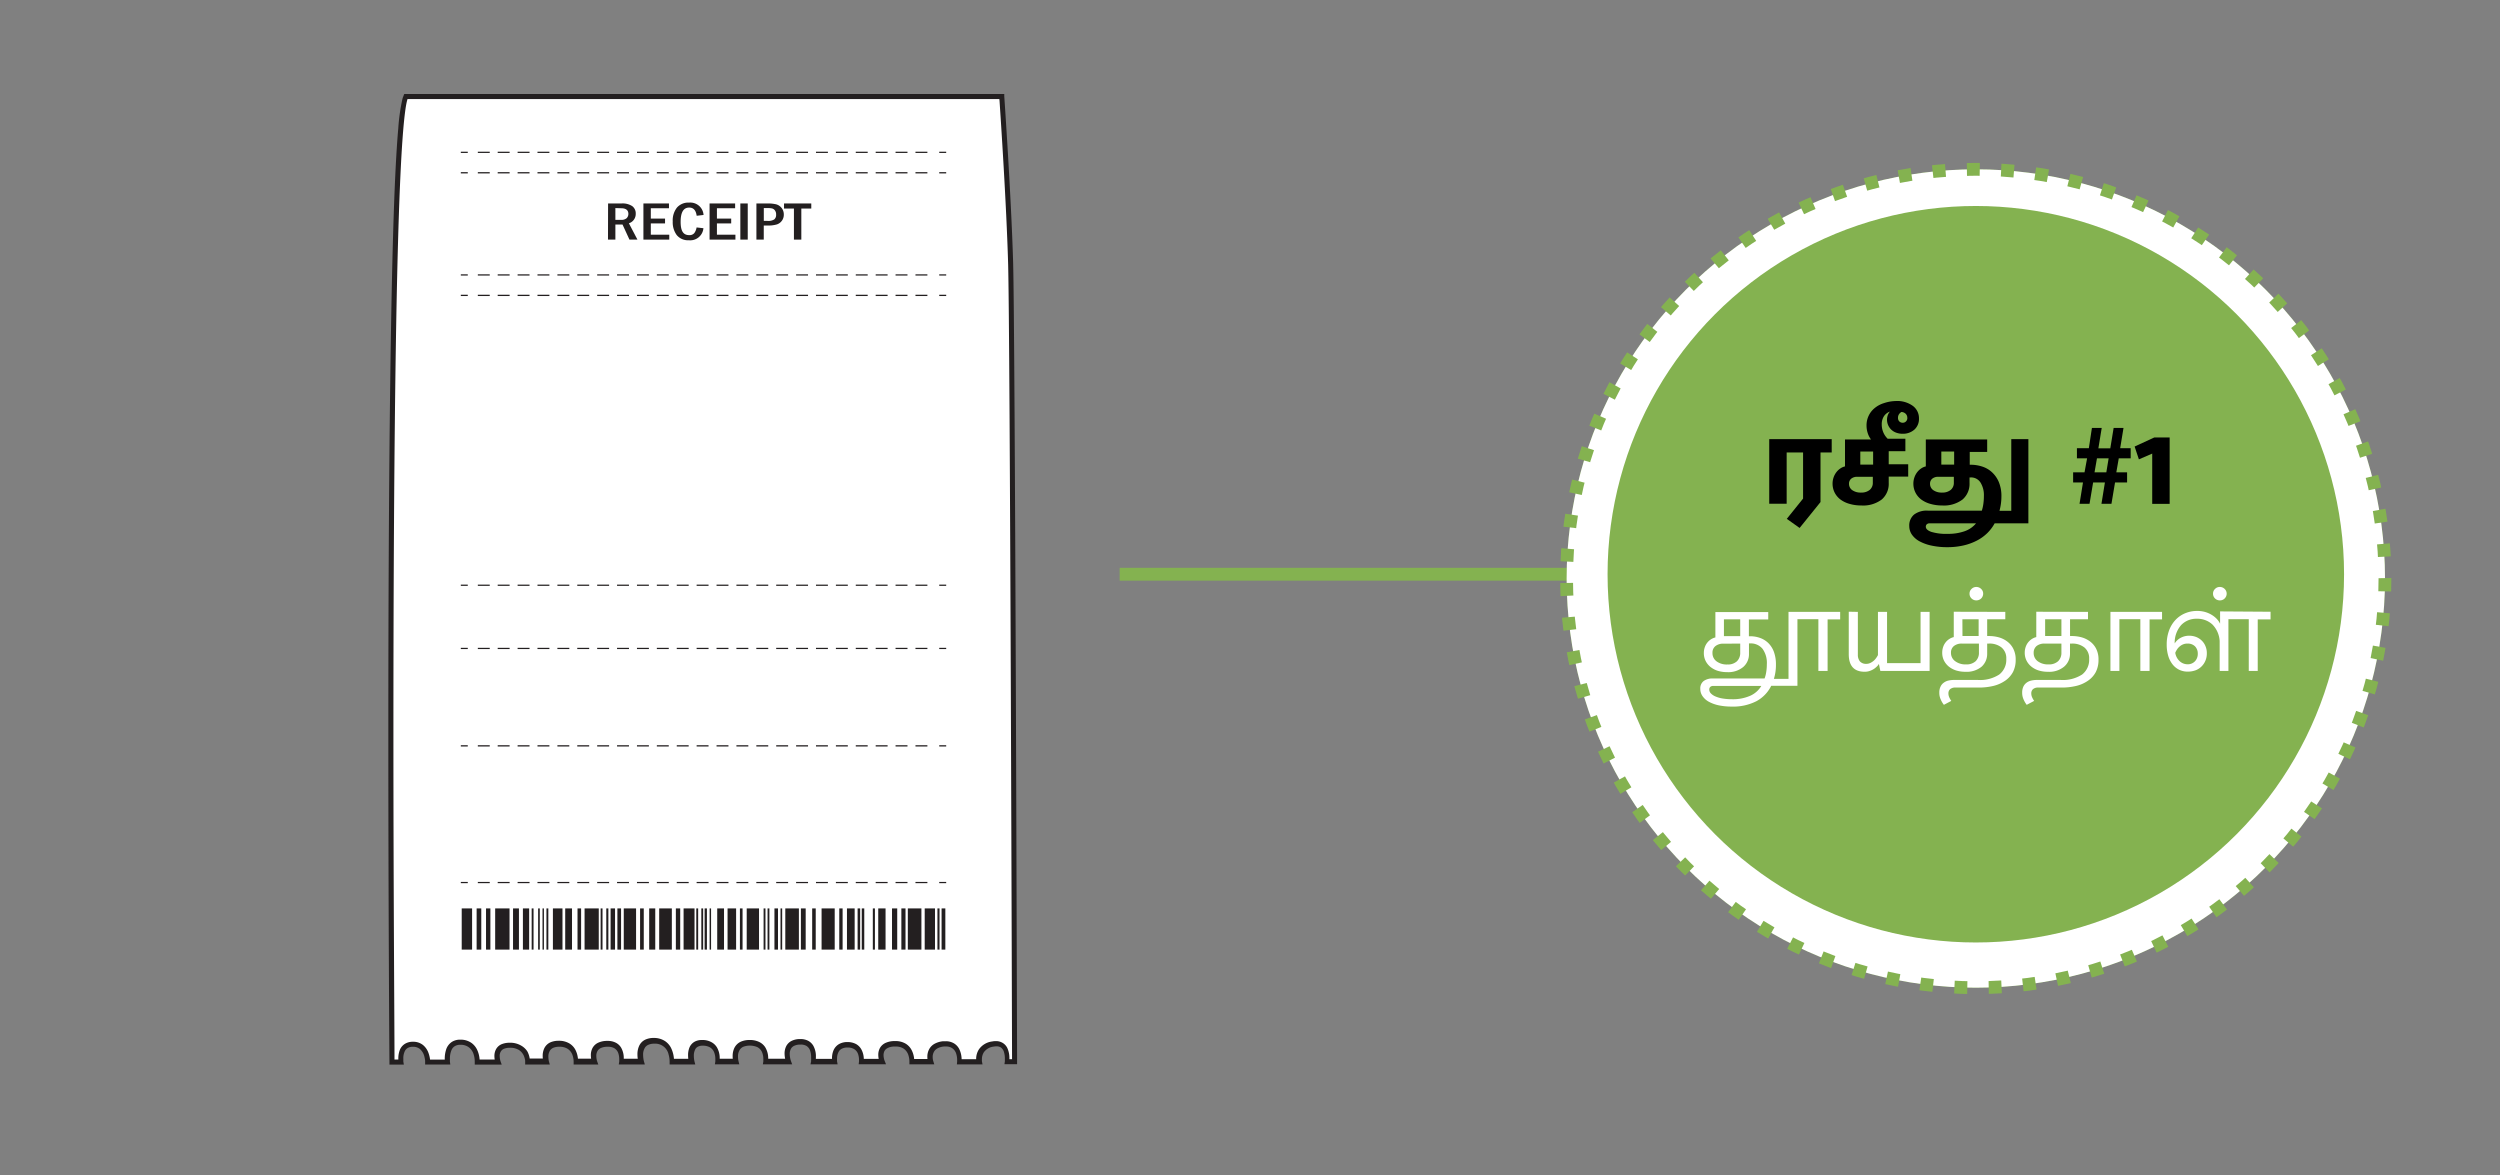 <svg xmlns="http://www.w3.org/2000/svg" viewBox="0 0 585 275"><rect x="0" y="0" width="585" height="275" fill="#808080" stroke="none"/><defs><style>.cls-1{fill:#fff;}.cls-2{fill:#231f20;}.cls-3,.cls-5{fill:none;stroke:#84b250;stroke-miterlimit:10;stroke-width:3px;}.cls-4{fill:#84b250;}.cls-5{stroke-dasharray:3.01 5.01;}</style></defs><title>2.component 585x275px-11-1</title><g id="Layer_61" data-name="Layer 61"><path class="cls-1" d="M95,22.59H234.4s1.62,23.12,2.08,38.85.93,187.08.93,187.08h-1.85s.69-4.86-3.24-4.16a3.53,3.53,0,0,0-3.24,4.16h-4.62s.46-4.62-3.7-4.16-3,4.16-3,4.16h-4.39s.23-4.39-4.16-4.16-2.78,4.16-2.78,4.16h-4.85s.46-3.93-3.24-3.93-3,3.93-3,3.93h-5.09s.93-4.86-3.23-4.62-2.55,4.62-2.55,4.62h-5.32s.7-4.39-3.7-4.39-3.23,4.39-3.23,4.39h-4.4s.7-4.16-3.23-4.39-2.78,4.39-2.78,4.39h-4.62s.23-4.86-4.17-4.86-3,4.86-3,4.86h-4.63s.7-4.39-3.47-4.16-2.77,4.16-2.77,4.16h-4.4s.24-4.16-3.93-4.16-3,4.16-3,4.16h-4.4a3.92,3.92,0,0,0-4.16-3.93c-4.16,0-2.77,3.93-2.77,3.93h-4.86s.23-4.39-3.7-4.62-3.24,4.62-3.24,4.62h-4.62s0-4.16-3.47-4.16-2.78,4.16-2.78,4.16H91.72S90.1,32.07,95,22.59Z"/><path class="cls-2" d="M95,22.59v.59H234.4v-.59l-.59,0s0,.36.08,1c.31,4.64,1.6,24.07,2,37.81.24,7.84.47,54.62.64,99.42.09,22.4.16,44.31.21,60.62s.08,27,.08,27h.59v-.59h-1.85v.59l.58.08a5,5,0,0,0,.06-.89,5.6,5.6,0,0,0-.51-2.44,2.85,2.85,0,0,0-1-1.11,3,3,0,0,0-1.67-.46,4.08,4.08,0,0,0-.83.08,4.43,4.43,0,0,0-3.12,1.85,4.13,4.13,0,0,0-.65,2.29,3.56,3.56,0,0,0,.06.72l.57-.12v-.59h-4.62v.59l.59.06s0-.19,0-.46a5.66,5.66,0,0,0-.56-2.57,3.34,3.34,0,0,0-1.16-1.28,3.7,3.7,0,0,0-2-.54c-.2,0-.41,0-.63,0h0a5.36,5.36,0,0,0-1.82.51,3.2,3.2,0,0,0-1.5,1.5,3.68,3.68,0,0,0-.35,1.64,4.76,4.76,0,0,0,.17,1.28l.56-.18v-.59h-4.39v.59l.59,0v-.14a5.54,5.54,0,0,0-.62-2.56,3.81,3.81,0,0,0-1.35-1.46,4.61,4.61,0,0,0-2.46-.63h-.35a5.06,5.06,0,0,0-1.74.35,2.91,2.91,0,0,0-1.51,1.28,3.27,3.27,0,0,0-.38,1.58,4.72,4.72,0,0,0,.34,1.76l.54-.22v-.59h-4.85v.59l.58.07s0-.2,0-.48a4.87,4.87,0,0,0-.6-2.44,3.23,3.23,0,0,0-1.19-1.19,4.23,4.23,0,0,0-2-.48,4,4,0,0,0-1.89.41,3.1,3.1,0,0,0-1.46,1.66,4.7,4.7,0,0,0-.3,1.73,5.72,5.72,0,0,0,.06.82l.58-.1v-.59h-5.09v.59l.58.11a6.23,6.23,0,0,0,.1-1.2,5,5,0,0,0-.62-2.59,3.12,3.12,0,0,0-1.14-1.11,3.83,3.83,0,0,0-1.87-.43H187a4.36,4.36,0,0,0-1.64.37,2.83,2.83,0,0,0-1.42,1.37,3.79,3.79,0,0,0-.35,1.66,6.55,6.55,0,0,0,.35,2l.55-.2v-.59h-5.32v.59l.59.09a6.55,6.55,0,0,0,0-.73,4.92,4.92,0,0,0-.71-2.66,3.42,3.42,0,0,0-1.36-1.2,4.88,4.88,0,0,0-2.26-.48,5,5,0,0,0-2,.36,3.13,3.13,0,0,0-1.63,1.59,4.33,4.33,0,0,0-.36,1.82,5.46,5.46,0,0,0,.16,1.36l.57-.15v-.59h-4.4v.59l.58.1a4.34,4.34,0,0,0,.06-.81,4.92,4.92,0,0,0-.64-2.53,3.31,3.31,0,0,0-1.2-1.18,4.25,4.25,0,0,0-2-.56h-.31a3.54,3.54,0,0,0-1.63.35,2.81,2.81,0,0,0-1.33,1.49,4.76,4.76,0,0,0-.29,1.73,6.64,6.64,0,0,0,.18,1.56l.57-.14v-.59h-4.62v.59l.58,0a.94.94,0,0,0,0-.14,7,7,0,0,0-.66-2.92,4.2,4.2,0,0,0-1.44-1.67,4.67,4.67,0,0,0-2.66-.74,4.6,4.6,0,0,0-1.88.36,3,3,0,0,0-1.56,1.59,4.64,4.64,0,0,0-.36,1.88,6.93,6.93,0,0,0,.23,1.78l.57-.16v-.59h-4.63v.59l.58.09a4.35,4.35,0,0,0,.05-.77,4.86,4.86,0,0,0-.62-2.5,3.09,3.09,0,0,0-1.19-1.13,4.08,4.08,0,0,0-2-.45h-.34a5,5,0,0,0-1.73.38,2.89,2.89,0,0,0-1.47,1.36,3.51,3.51,0,0,0-.35,1.61,5.38,5.38,0,0,0,.25,1.6l.56-.2v-.59h-4.4v.59l.59,0a1.19,1.19,0,0,0,0-.15,5.64,5.64,0,0,0-.64-2.56,3.83,3.83,0,0,0-1.39-1.45,4.74,4.74,0,0,0-2.5-.62,4.82,4.82,0,0,0-1.85.33,2.94,2.94,0,0,0-1.54,1.48,4.05,4.05,0,0,0-.35,1.73,5.41,5.41,0,0,0,.17,1.37l.57-.16v-.59h-4.4v.59H124a5.06,5.06,0,0,0-.59-2.24A4.1,4.1,0,0,0,122,244.7a5,5,0,0,0-2.72-.7,4.9,4.9,0,0,0-1.73.28,2.68,2.68,0,0,0-1.5,1.28,3.36,3.36,0,0,0-.36,1.58,5.53,5.53,0,0,0,.26,1.58l.56-.2v-.59h-4.86v.59l.59,0v-.17a6.39,6.39,0,0,0-.59-2.7,4.16,4.16,0,0,0-1.29-1.58,4.38,4.38,0,0,0-2.38-.79h-.3a3.51,3.51,0,0,0-1.9.5,3.37,3.37,0,0,0-1.42,1.93,7,7,0,0,0-.29,2,6.57,6.57,0,0,0,.06.9l.58-.08v-.59h-4.62v.59h.59a6.94,6.94,0,0,0-.48-2.31A4.2,4.2,0,0,0,99,244.55a3.61,3.61,0,0,0-2.37-.78,3.5,3.5,0,0,0-1.78.43,3,3,0,0,0-1.37,1.71,5.55,5.55,0,0,0-.27,1.78,7.35,7.35,0,0,0,.06.93l.58-.1v-.59H91.72v.59h.59s0-.55,0-1.57c0-7.21-.25-38.34-.25-75.23,0-31.62.15-67.48.66-96.14.25-14.33.6-26.86,1.06-36.15.23-4.65.5-8.49.79-11.33.15-1.42.3-2.6.46-3.49.08-.45.16-.82.24-1.12a3.53,3.53,0,0,1,.22-.63L95,22.59v0l-.52-.27a4.45,4.45,0,0,0-.32.86A46.08,46.08,0,0,0,93.2,30c-1,11.17-1.54,33.18-1.88,59.12s-.45,55.79-.45,82.6c0,42.17.26,76.8.26,76.8v.59H94.5l-.12-.69h0s0-.34,0-.73a3.71,3.71,0,0,1,.4-1.82,1.74,1.74,0,0,1,.64-.65,2.39,2.39,0,0,1,1.2-.27,2.49,2.49,0,0,1,1.64.52,3.41,3.41,0,0,1,1.07,1.88,6.32,6.32,0,0,1,.15.84c0,.11,0,.2,0,.25v.07h0v.59h5.89l-.09-.67h0c0-.05,0-.34,0-.73a4.91,4.91,0,0,1,.44-2.13,2,2,0,0,1,.71-.77,2.36,2.36,0,0,1,1.28-.32h.23a3.12,3.12,0,0,1,1.75.58,3.25,3.25,0,0,1,1.18,1.8,5.47,5.47,0,0,1,.22,1.52v.11h0l0,.62h6.31l-.28-.79h0a4.18,4.18,0,0,1-.19-1.18,1.91,1.91,0,0,1,.42-1.31,1.55,1.55,0,0,1,.68-.45,3.67,3.67,0,0,1,1.31-.2,3.83,3.83,0,0,1,2.09.52,3.09,3.09,0,0,1,1.29,1.75,3.84,3.84,0,0,1,.17.78c0,.1,0,.17,0,.22v.06h0v.59h5.76l-.21-.75a5.34,5.34,0,0,1-.12-1.05,2.57,2.57,0,0,1,.45-1.58,1.8,1.8,0,0,1,.72-.54,3.44,3.44,0,0,1,1.39-.24,3.53,3.53,0,0,1,1.89.45,2.85,2.85,0,0,1,1.23,1.61,4.73,4.73,0,0,1,.23,1.39v.09h0l0,.62H140l-.28-.79h0a4,4,0,0,1-.18-1.2,2.18,2.18,0,0,1,.42-1.39,2,2,0,0,1,.7-.51,3.8,3.8,0,0,1,1.32-.27h.27a3,3,0,0,1,1.42.3,2.16,2.16,0,0,1,1,1.18,4.2,4.2,0,0,1,.23,1.42c0,.18,0,.33,0,.44l0,.12v0h0l.12,0-.12,0h0l.12,0-.12,0-.11.68h6.1l-.22-.75h0a6.74,6.74,0,0,1-.18-1.46,3,3,0,0,1,.48-1.8,1.82,1.82,0,0,1,.75-.59,3.37,3.37,0,0,1,1.39-.26,3.2,3.2,0,0,1,3.33,2.49,6.08,6.08,0,0,1,.25,1.66v.1l0,.61h6l-.19-.73h0a6.1,6.1,0,0,1-.14-1.27,3.17,3.17,0,0,1,.39-1.65,1.5,1.5,0,0,1,.59-.52,2.34,2.34,0,0,1,1.09-.22h.24a3.4,3.4,0,0,1,1.48.4,2.37,2.37,0,0,1,1,1.26,4.17,4.17,0,0,1,.24,1.44c0,.19,0,.35,0,.46a.62.62,0,0,0,0,.12v0h0l.18,0-.18,0h0l.18,0-.18,0-.11.69H173l-.19-.74h0a4.62,4.62,0,0,1-.12-1.06,2.85,2.85,0,0,1,.49-1.72,1.94,1.94,0,0,1,.79-.61,4.45,4.45,0,0,1,3.23.09,2.39,2.39,0,0,1,1.16,1.3,4,4,0,0,1,.26,1.51c0,.17,0,.32,0,.41v.14h0l.18,0-.18,0h0l.18,0-.18,0-.11.68h6.86l-.29-.79-.11,0,.11,0h0l-.11,0,.11,0a5.31,5.31,0,0,1-.28-1.61,2.39,2.39,0,0,1,.42-1.46,1.85,1.85,0,0,1,.66-.5,3.29,3.29,0,0,1,1.22-.27h.25a2.64,2.64,0,0,1,1.3.28,2.06,2.06,0,0,1,.92,1.15,4.53,4.53,0,0,1,.23,1.52,6.57,6.57,0,0,1,0,.72,1.91,1.91,0,0,0,0,.2v.05h0l-.14.7H196l-.13-.69-.16,0,.16,0h0l-.16,0,.16,0a4.7,4.7,0,0,1,0-.62,3.3,3.3,0,0,1,.42-1.71,1.79,1.79,0,0,1,.7-.63,2.83,2.83,0,0,1,1.35-.28,2.91,2.91,0,0,1,1.46.33,2.19,2.19,0,0,1,1,1.24,4.14,4.14,0,0,1,.21,1.36v.33h0l-.08.66h6.4l-.33-.81h0a4,4,0,0,1-.25-1.31,2.26,2.26,0,0,1,.1-.69,1.56,1.56,0,0,1,.63-.86,3.37,3.37,0,0,1,1.78-.48h.29a3.36,3.36,0,0,1,1.84.45,2.9,2.9,0,0,1,1.19,1.62,4.72,4.72,0,0,1,.22,1.4v.07h0l0,.62h5.82l-.24-.77-.12,0,.12,0h0l-.12,0,.12,0a3.13,3.13,0,0,1-.13-.92,2.41,2.41,0,0,1,.45-1.48,2.17,2.17,0,0,1,.76-.61,4.11,4.11,0,0,1,1.42-.39h0l.49,0a2.48,2.48,0,0,1,1.39.36,2.39,2.39,0,0,1,1,1.36,4.65,4.65,0,0,1,.21,1.49v.33h0l-.06.65h6l-.14-.71a4.2,4.2,0,0,1,0-.48,3,3,0,0,1,.45-1.65,3.29,3.29,0,0,1,2.34-1.33,3.8,3.8,0,0,1,.63-.06,1.86,1.86,0,0,1,1,.26,2,2,0,0,1,.75,1.12,5.1,5.1,0,0,1,.2,1.45c0,.22,0,.41,0,.54a1.15,1.15,0,0,0,0,.14v0h0l-.1.67H238v-.59s-.12-42.84-.29-87.65-.41-91.56-.64-99.45C236.61,45.68,235,22.55,235,22.55l0-.55H94.6l-.16.32Z"/><path class="cls-2" d="M142.29,47.61h3.14a4.1,4.1,0,0,1,2.52.63,2.11,2.11,0,0,1,.81,1.79,2.27,2.27,0,0,1-1.6,2.22l2,3.82h-1.87l-1.62-3.53H144v3.53h-1.73ZM144,48.69v2.76h1.32a1.88,1.88,0,0,0,1.31-.39,1.4,1.4,0,0,0,.41-1c0-.88-.57-1.33-1.7-1.33Z"/><polygon class="cls-2" points="150.56 47.61 156.54 47.61 156.54 48.73 152.29 48.73 152.29 51.15 155.62 51.15 155.62 52.28 152.29 52.28 152.29 54.92 156.61 54.92 156.61 56.07 150.56 56.07 150.56 47.61"/><path class="cls-2" d="M163,53.22l1.6.18a3.1,3.1,0,0,1-3.42,2.82A3.4,3.4,0,0,1,158.35,55a5,5,0,0,1-.93-3.17,4.84,4.84,0,0,1,1-3.27,3.54,3.54,0,0,1,2.84-1.15,3.1,3.1,0,0,1,3.37,2.89l-1.61.19c-.17-1.28-.75-1.92-1.75-1.92-1.34,0-2,1.12-2,3.34s.66,3.11,2,3.11a1.44,1.44,0,0,0,1.19-.47A3,3,0,0,0,163,53.22Z"/><polygon class="cls-2" points="166.04 47.61 172.02 47.61 172.02 48.73 167.76 48.73 167.76 51.15 171.1 51.15 171.1 52.28 167.76 52.28 167.76 54.92 172.09 54.92 172.09 56.07 166.04 56.07 166.04 47.61"/><rect class="cls-2" x="173.24" y="47.61" width="1.73" height="8.46"/><path class="cls-2" d="M177,47.61h2.58a8.44,8.44,0,0,1,2,.19,2.43,2.43,0,0,1,1.83,2.39,2.37,2.37,0,0,1-1.58,2.31,6.76,6.76,0,0,1-2.22.27h-.89v3.3H177Zm1.73,1.08v3h.85a2.67,2.67,0,0,0,1.59-.34,1.36,1.36,0,0,0,.44-1.13,1.51,1.51,0,0,0-.29-1,1.18,1.18,0,0,0-.64-.44,4.82,4.82,0,0,0-1.1-.09Z"/><polygon class="cls-2" points="183.46 47.61 189.84 47.61 189.84 48.8 187.51 48.8 187.51 56.07 185.78 56.07 185.78 48.8 183.46 48.8 183.46 47.61"/><polyline class="cls-2" points="107.83 35.79 109.46 35.79 109.46 35.5 107.83 35.5"/><polyline class="cls-2" points="107.83 40.58 109.46 40.58 109.46 40.28 107.83 40.28"/><polyline class="cls-2" points="219.78 35.79 221.41 35.79 221.41 35.5 219.78 35.5"/><polyline class="cls-2" points="219.78 40.58 221.41 40.58 221.41 40.28 219.78 40.28"/><polyline class="cls-2" points="111.81 35.79 114.6 35.79 114.6 35.5 111.81 35.5"/><polyline class="cls-2" points="111.81 40.58 114.6 40.58 114.6 40.28 111.81 40.28"/><polyline class="cls-2" points="116.46 35.79 119.25 35.79 119.25 35.5 116.46 35.5"/><polyline class="cls-2" points="116.46 40.58 119.25 40.58 119.25 40.28 116.46 40.28"/><polyline class="cls-2" points="121.12 35.79 123.91 35.79 123.91 35.5 121.12 35.5"/><polyline class="cls-2" points="121.12 40.58 123.91 40.58 123.91 40.28 121.12 40.28"/><polyline class="cls-2" points="125.77 35.79 128.56 35.79 128.56 35.5 125.77 35.5"/><polyline class="cls-2" points="125.77 40.58 128.56 40.58 128.56 40.28 125.77 40.28"/><polyline class="cls-2" points="130.43 35.79 133.22 35.79 133.22 35.5 130.43 35.5"/><polyline class="cls-2" points="130.43 40.58 133.22 40.58 133.22 40.28 130.43 40.28"/><polyline class="cls-2" points="135.08 35.79 137.87 35.79 137.87 35.5 135.08 35.5"/><polyline class="cls-2" points="135.08 40.58 137.87 40.58 137.87 40.28 135.08 40.28"/><polyline class="cls-2" points="139.74 35.79 142.53 35.79 142.53 35.5 139.74 35.5"/><polyline class="cls-2" points="139.74 40.58 142.53 40.58 142.53 40.28 139.74 40.28"/><polyline class="cls-2" points="144.39 35.79 147.18 35.79 147.18 35.5 144.39 35.5"/><polyline class="cls-2" points="144.39 40.58 147.18 40.58 147.18 40.28 144.39 40.28"/><polyline class="cls-2" points="149.05 35.79 151.84 35.79 151.84 35.5 149.05 35.5"/><polyline class="cls-2" points="149.05 40.58 151.84 40.58 151.84 40.28 149.05 40.28"/><polyline class="cls-2" points="153.7 35.79 156.49 35.79 156.49 35.5 153.7 35.5"/><polyline class="cls-2" points="153.7 40.58 156.49 40.58 156.49 40.28 153.7 40.28"/><polyline class="cls-2" points="158.36 35.79 161.15 35.79 161.15 35.5 158.36 35.5"/><polyline class="cls-2" points="158.36 40.58 161.15 40.58 161.15 40.28 158.36 40.28"/><polyline class="cls-2" points="163.01 35.79 165.8 35.79 165.8 35.5 163.01 35.5"/><polyline class="cls-2" points="163.01 40.58 165.8 40.58 165.8 40.28 163.01 40.28"/><polyline class="cls-2" points="167.67 35.79 170.46 35.79 170.46 35.5 167.67 35.5"/><polyline class="cls-2" points="167.67 40.58 170.46 40.58 170.46 40.28 167.67 40.28"/><polyline class="cls-2" points="172.32 35.79 175.11 35.79 175.11 35.5 172.32 35.5"/><polyline class="cls-2" points="172.32 40.58 175.11 40.58 175.11 40.28 172.32 40.28"/><polyline class="cls-2" points="176.98 35.79 179.77 35.79 179.77 35.5 176.98 35.5"/><polyline class="cls-2" points="176.98 40.58 179.77 40.58 179.77 40.28 176.98 40.28"/><polyline class="cls-2" points="181.63 35.79 184.42 35.79 184.42 35.5 181.63 35.5"/><polyline class="cls-2" points="181.63 40.58 184.42 40.58 184.42 40.28 181.63 40.28"/><polyline class="cls-2" points="186.29 35.79 189.08 35.79 189.08 35.5 186.29 35.5"/><polyline class="cls-2" points="186.29 40.58 189.08 40.58 189.08 40.28 186.29 40.28"/><polyline class="cls-2" points="190.94 35.79 193.73 35.79 193.73 35.5 190.94 35.5"/><polyline class="cls-2" points="190.94 40.58 193.73 40.58 193.73 40.28 190.94 40.28"/><polyline class="cls-2" points="195.6 35.79 198.39 35.79 198.39 35.5 195.6 35.5"/><polyline class="cls-2" points="195.6 40.58 198.39 40.58 198.39 40.28 195.6 40.28"/><polyline class="cls-2" points="200.25 35.79 203.04 35.79 203.04 35.5 200.25 35.5"/><polyline class="cls-2" points="200.25 40.58 203.04 40.58 203.04 40.28 200.25 40.28"/><polyline class="cls-2" points="204.91 35.79 207.7 35.79 207.7 35.5 204.91 35.5"/><polyline class="cls-2" points="204.91 40.58 207.7 40.58 207.7 40.28 204.91 40.28"/><polyline class="cls-2" points="209.56 35.79 212.35 35.79 212.35 35.5 209.56 35.5"/><polyline class="cls-2" points="209.56 40.58 212.35 40.58 212.35 40.28 209.56 40.28"/><polyline class="cls-2" points="214.22 35.79 217.01 35.79 217.01 35.5 214.22 35.5"/><polyline class="cls-2" points="214.22 40.58 217.01 40.58 217.01 40.28 214.22 40.28"/><polyline class="cls-2" points="107.83 64.48 109.46 64.48 109.46 64.19 107.83 64.19"/><polyline class="cls-2" points="219.78 64.48 221.41 64.48 221.41 64.19 219.78 64.19"/><polyline class="cls-2" points="111.81 64.48 114.6 64.48 114.6 64.19 111.81 64.19"/><polyline class="cls-2" points="116.46 64.48 119.25 64.48 119.25 64.19 116.46 64.19"/><polyline class="cls-2" points="121.12 64.48 123.91 64.48 123.91 64.19 121.12 64.19"/><polyline class="cls-2" points="125.77 64.48 128.56 64.48 128.56 64.19 125.77 64.19"/><polyline class="cls-2" points="130.43 64.48 133.22 64.48 133.22 64.19 130.43 64.19"/><polyline class="cls-2" points="135.08 64.48 137.87 64.48 137.87 64.19 135.08 64.19"/><polyline class="cls-2" points="139.74 64.48 142.53 64.48 142.53 64.19 139.74 64.19"/><polyline class="cls-2" points="144.39 64.48 147.18 64.48 147.18 64.19 144.39 64.19"/><polyline class="cls-2" points="149.05 64.48 151.84 64.48 151.84 64.19 149.05 64.19"/><polyline class="cls-2" points="153.7 64.48 156.49 64.48 156.49 64.19 153.7 64.19"/><polyline class="cls-2" points="158.36 64.48 161.15 64.48 161.15 64.19 158.36 64.19"/><polyline class="cls-2" points="163.01 64.48 165.8 64.48 165.8 64.19 163.01 64.19"/><polyline class="cls-2" points="167.67 64.48 170.46 64.48 170.46 64.19 167.67 64.19"/><polyline class="cls-2" points="172.32 64.48 175.11 64.48 175.11 64.19 172.32 64.19"/><polyline class="cls-2" points="176.98 64.48 179.77 64.48 179.77 64.19 176.98 64.19"/><polyline class="cls-2" points="181.63 64.48 184.42 64.48 184.42 64.19 181.63 64.19"/><polyline class="cls-2" points="186.29 64.48 189.08 64.48 189.08 64.19 186.29 64.19"/><polyline class="cls-2" points="190.94 64.48 193.73 64.48 193.73 64.19 190.94 64.19"/><polyline class="cls-2" points="195.6 64.48 198.39 64.48 198.39 64.19 195.6 64.19"/><polyline class="cls-2" points="200.25 64.48 203.04 64.48 203.04 64.19 200.25 64.19"/><polyline class="cls-2" points="204.91 64.48 207.7 64.48 207.7 64.19 204.91 64.19"/><polyline class="cls-2" points="209.56 64.48 212.35 64.48 212.35 64.19 209.56 64.19"/><polyline class="cls-2" points="214.22 64.48 217.01 64.48 217.01 64.19 214.22 64.19"/><polyline class="cls-2" points="107.83 69.27 109.46 69.27 109.46 68.97 107.83 68.97"/><polyline class="cls-2" points="219.78 69.27 221.41 69.27 221.41 68.97 219.78 68.97"/><polyline class="cls-2" points="111.81 69.27 114.6 69.27 114.6 68.97 111.81 68.97"/><polyline class="cls-2" points="116.46 69.27 119.25 69.27 119.25 68.97 116.46 68.97"/><polyline class="cls-2" points="121.12 69.27 123.91 69.27 123.91 68.97 121.12 68.97"/><polyline class="cls-2" points="125.77 69.27 128.56 69.27 128.56 68.97 125.77 68.97"/><polyline class="cls-2" points="130.43 69.27 133.22 69.27 133.22 68.97 130.43 68.97"/><polyline class="cls-2" points="135.08 69.27 137.87 69.27 137.87 68.97 135.08 68.97"/><polyline class="cls-2" points="139.74 69.27 142.53 69.27 142.53 68.97 139.74 68.97"/><polyline class="cls-2" points="144.39 69.27 147.18 69.27 147.18 68.97 144.39 68.97"/><polyline class="cls-2" points="149.05 69.27 151.84 69.27 151.84 68.97 149.05 68.97"/><polyline class="cls-2" points="153.7 69.27 156.49 69.27 156.49 68.97 153.7 68.97"/><polyline class="cls-2" points="158.36 69.27 161.15 69.27 161.15 68.97 158.36 68.97"/><polyline class="cls-2" points="163.01 69.27 165.8 69.27 165.8 68.97 163.01 68.97"/><polyline class="cls-2" points="167.67 69.27 170.46 69.27 170.46 68.97 167.67 68.97"/><polyline class="cls-2" points="172.32 69.27 175.11 69.27 175.11 68.97 172.32 68.97"/><polyline class="cls-2" points="176.98 69.27 179.77 69.27 179.77 68.97 176.98 68.97"/><polyline class="cls-2" points="181.63 69.27 184.42 69.27 184.42 68.97 181.63 68.97"/><polyline class="cls-2" points="186.29 69.27 189.08 69.27 189.08 68.97 186.29 68.97"/><polyline class="cls-2" points="190.94 69.27 193.73 69.27 193.73 68.97 190.94 68.97"/><polyline class="cls-2" points="195.6 69.27 198.39 69.27 198.39 68.97 195.6 68.97"/><polyline class="cls-2" points="200.25 69.27 203.04 69.27 203.04 68.97 200.25 68.97"/><polyline class="cls-2" points="204.91 69.27 207.7 69.27 207.7 68.97 204.91 68.97"/><polyline class="cls-2" points="209.56 69.27 212.35 69.27 212.35 68.97 209.56 68.97"/><polyline class="cls-2" points="214.22 69.27 217.01 69.27 217.01 68.97 214.22 68.97"/><polyline class="cls-2" points="107.83 137.09 109.46 137.09 109.46 136.8 107.83 136.8"/><polyline class="cls-2" points="219.78 137.09 221.41 137.09 221.41 136.8 219.78 136.8"/><polyline class="cls-2" points="111.81 137.09 114.6 137.09 114.6 136.8 111.81 136.8"/><polyline class="cls-2" points="116.46 137.09 119.25 137.09 119.25 136.8 116.46 136.8"/><polyline class="cls-2" points="121.12 137.09 123.91 137.09 123.91 136.8 121.12 136.8"/><polyline class="cls-2" points="125.77 137.09 128.56 137.09 128.56 136.8 125.77 136.8"/><polyline class="cls-2" points="130.43 137.09 133.22 137.09 133.22 136.8 130.43 136.8"/><polyline class="cls-2" points="135.08 137.09 137.87 137.09 137.87 136.8 135.08 136.8"/><polyline class="cls-2" points="139.74 137.09 142.53 137.09 142.53 136.8 139.74 136.8"/><polyline class="cls-2" points="144.39 137.09 147.18 137.09 147.18 136.8 144.39 136.8"/><polyline class="cls-2" points="149.05 137.09 151.84 137.09 151.84 136.8 149.05 136.8"/><polyline class="cls-2" points="153.7 137.09 156.49 137.09 156.49 136.8 153.7 136.8"/><polyline class="cls-2" points="158.36 137.09 161.15 137.09 161.15 136.8 158.36 136.8"/><polyline class="cls-2" points="163.01 137.09 165.8 137.09 165.8 136.8 163.01 136.8"/><polyline class="cls-2" points="167.67 137.09 170.46 137.09 170.46 136.8 167.67 136.8"/><polyline class="cls-2" points="172.32 137.09 175.11 137.09 175.11 136.8 172.32 136.8"/><polyline class="cls-2" points="176.98 137.09 179.77 137.09 179.77 136.8 176.98 136.8"/><polyline class="cls-2" points="181.63 137.09 184.42 137.09 184.42 136.8 181.63 136.8"/><polyline class="cls-2" points="186.29 137.09 189.08 137.09 189.08 136.8 186.29 136.8"/><polyline class="cls-2" points="190.94 137.09 193.73 137.09 193.73 136.8 190.94 136.8"/><polyline class="cls-2" points="195.6 137.09 198.39 137.09 198.39 136.8 195.6 136.8"/><polyline class="cls-2" points="200.25 137.09 203.04 137.09 203.04 136.8 200.25 136.8"/><polyline class="cls-2" points="204.91 137.09 207.7 137.09 207.7 136.8 204.91 136.8"/><polyline class="cls-2" points="209.56 137.09 212.35 137.09 212.35 136.8 209.56 136.8"/><polyline class="cls-2" points="214.22 137.09 217.01 137.09 217.01 136.8 214.22 136.8"/><polyline class="cls-2" points="107.83 151.88 109.46 151.88 109.46 151.59 107.83 151.59"/><polyline class="cls-2" points="219.78 151.88 221.41 151.88 221.41 151.59 219.78 151.59"/><polyline class="cls-2" points="111.81 151.88 114.6 151.88 114.6 151.59 111.81 151.59"/><polyline class="cls-2" points="116.46 151.88 119.25 151.88 119.25 151.59 116.46 151.59"/><polyline class="cls-2" points="121.12 151.88 123.91 151.88 123.91 151.59 121.12 151.59"/><polyline class="cls-2" points="125.77 151.88 128.56 151.88 128.56 151.59 125.77 151.59"/><polyline class="cls-2" points="130.43 151.88 133.22 151.88 133.22 151.59 130.43 151.59"/><polyline class="cls-2" points="135.08 151.88 137.87 151.88 137.87 151.59 135.08 151.59"/><polyline class="cls-2" points="139.74 151.88 142.53 151.88 142.53 151.59 139.74 151.59"/><polyline class="cls-2" points="144.39 151.88 147.18 151.88 147.18 151.59 144.39 151.59"/><polyline class="cls-2" points="149.05 151.88 151.84 151.88 151.84 151.59 149.05 151.59"/><polyline class="cls-2" points="153.7 151.88 156.49 151.88 156.49 151.59 153.7 151.59"/><polyline class="cls-2" points="158.36 151.88 161.15 151.88 161.15 151.59 158.36 151.59"/><polyline class="cls-2" points="163.01 151.88 165.8 151.88 165.8 151.59 163.01 151.59"/><polyline class="cls-2" points="167.67 151.88 170.46 151.88 170.46 151.59 167.67 151.59"/><polyline class="cls-2" points="172.32 151.88 175.11 151.88 175.11 151.59 172.32 151.59"/><polyline class="cls-2" points="176.98 151.88 179.77 151.88 179.77 151.59 176.98 151.59"/><polyline class="cls-2" points="181.63 151.88 184.42 151.88 184.42 151.59 181.63 151.59"/><polyline class="cls-2" points="186.29 151.88 189.08 151.88 189.08 151.59 186.29 151.59"/><polyline class="cls-2" points="190.94 151.88 193.73 151.88 193.73 151.59 190.94 151.59"/><polyline class="cls-2" points="195.6 151.88 198.39 151.88 198.39 151.59 195.6 151.59"/><polyline class="cls-2" points="200.25 151.88 203.04 151.88 203.04 151.59 200.25 151.59"/><polyline class="cls-2" points="204.91 151.88 207.7 151.88 207.7 151.59 204.91 151.59"/><polyline class="cls-2" points="209.56 151.88 212.35 151.88 212.35 151.59 209.56 151.59"/><polyline class="cls-2" points="214.22 151.88 217.01 151.88 217.01 151.59 214.22 151.59"/><polyline class="cls-2" points="107.83 174.68 109.46 174.68 109.46 174.38 107.83 174.38"/><polyline class="cls-2" points="219.78 174.68 221.41 174.68 221.41 174.38 219.78 174.38"/><polyline class="cls-2" points="111.81 174.68 114.6 174.68 114.6 174.38 111.81 174.38"/><polyline class="cls-2" points="116.46 174.68 119.25 174.68 119.25 174.38 116.46 174.38"/><polyline class="cls-2" points="121.12 174.68 123.91 174.68 123.91 174.38 121.12 174.38"/><polyline class="cls-2" points="125.77 174.68 128.56 174.68 128.56 174.38 125.77 174.38"/><polyline class="cls-2" points="130.43 174.68 133.22 174.68 133.22 174.38 130.43 174.38"/><polyline class="cls-2" points="135.08 174.68 137.87 174.68 137.87 174.38 135.08 174.38"/><polyline class="cls-2" points="139.74 174.68 142.53 174.68 142.53 174.38 139.74 174.38"/><polyline class="cls-2" points="144.39 174.68 147.18 174.68 147.18 174.38 144.39 174.38"/><polyline class="cls-2" points="149.05 174.68 151.84 174.68 151.84 174.38 149.05 174.38"/><polyline class="cls-2" points="153.7 174.68 156.49 174.68 156.49 174.38 153.7 174.38"/><polyline class="cls-2" points="158.36 174.68 161.15 174.68 161.15 174.38 158.36 174.38"/><polyline class="cls-2" points="163.01 174.68 165.8 174.68 165.8 174.38 163.01 174.38"/><polyline class="cls-2" points="167.67 174.68 170.46 174.68 170.46 174.38 167.67 174.38"/><polyline class="cls-2" points="172.32 174.68 175.11 174.68 175.11 174.38 172.32 174.38"/><polyline class="cls-2" points="176.98 174.68 179.77 174.68 179.77 174.38 176.98 174.38"/><polyline class="cls-2" points="181.63 174.68 184.42 174.68 184.42 174.38 181.63 174.38"/><polyline class="cls-2" points="186.29 174.68 189.08 174.68 189.08 174.38 186.29 174.38"/><polyline class="cls-2" points="190.94 174.68 193.73 174.68 193.73 174.38 190.94 174.38"/><polyline class="cls-2" points="195.6 174.68 198.39 174.68 198.39 174.38 195.6 174.38"/><polyline class="cls-2" points="200.25 174.68 203.04 174.68 203.04 174.38 200.25 174.38"/><polyline class="cls-2" points="204.91 174.68 207.7 174.68 207.7 174.38 204.91 174.38"/><polyline class="cls-2" points="209.56 174.68 212.35 174.68 212.35 174.38 209.56 174.38"/><polyline class="cls-2" points="214.22 174.68 217.01 174.68 217.01 174.38 214.22 174.38"/><polyline class="cls-2" points="107.83 206.66 109.46 206.66 109.46 206.37 107.83 206.37"/><polyline class="cls-2" points="219.78 206.66 221.41 206.66 221.41 206.37 219.78 206.37"/><polyline class="cls-2" points="111.81 206.66 114.6 206.66 114.6 206.37 111.81 206.37"/><polyline class="cls-2" points="116.46 206.66 119.25 206.66 119.25 206.37 116.46 206.37"/><polyline class="cls-2" points="121.12 206.66 123.91 206.66 123.91 206.37 121.12 206.37"/><polyline class="cls-2" points="125.77 206.66 128.56 206.66 128.56 206.37 125.77 206.37"/><polyline class="cls-2" points="130.43 206.66 133.22 206.66 133.22 206.37 130.43 206.37"/><polyline class="cls-2" points="135.08 206.66 137.87 206.66 137.87 206.37 135.08 206.37"/><polyline class="cls-2" points="139.74 206.66 142.53 206.66 142.53 206.37 139.74 206.37"/><polyline class="cls-2" points="144.39 206.66 147.18 206.66 147.18 206.37 144.39 206.37"/><polyline class="cls-2" points="149.05 206.66 151.84 206.66 151.84 206.37 149.05 206.37"/><polyline class="cls-2" points="153.7 206.66 156.49 206.66 156.49 206.37 153.7 206.37"/><polyline class="cls-2" points="158.36 206.66 161.15 206.66 161.15 206.37 158.36 206.37"/><polyline class="cls-2" points="163.01 206.66 165.8 206.66 165.8 206.37 163.01 206.37"/><polyline class="cls-2" points="167.67 206.66 170.46 206.66 170.46 206.37 167.67 206.37"/><polyline class="cls-2" points="172.32 206.66 175.11 206.66 175.11 206.37 172.32 206.37"/><polyline class="cls-2" points="176.98 206.66 179.77 206.66 179.77 206.37 176.98 206.37"/><polyline class="cls-2" points="181.63 206.66 184.42 206.66 184.42 206.37 181.63 206.37"/><polyline class="cls-2" points="186.29 206.66 189.08 206.66 189.08 206.37 186.29 206.37"/><polyline class="cls-2" points="190.94 206.66 193.73 206.66 193.73 206.37 190.94 206.37"/><polyline class="cls-2" points="195.6 206.66 198.39 206.66 198.39 206.37 195.6 206.37"/><polyline class="cls-2" points="200.25 206.66 203.04 206.66 203.04 206.37 200.25 206.37"/><polyline class="cls-2" points="204.91 206.66 207.7 206.66 207.7 206.37 204.91 206.37"/><polyline class="cls-2" points="209.56 206.66 212.35 206.66 212.35 206.37 209.56 206.37"/><polyline class="cls-2" points="214.22 206.66 217.01 206.66 217.01 206.37 214.22 206.37"/><rect class="cls-2" x="108.04" y="212.57" width="2.43" height="9.64"/><rect class="cls-2" x="111.53" y="212.57" width="1.09" height="9.64"/><rect class="cls-2" x="113.73" y="212.57" width="1.02" height="9.64"/><rect class="cls-2" x="115.87" y="212.57" width="3.36" height="9.64"/><rect class="cls-2" x="120.05" y="212.57" width="1.38" height="9.64"/><rect class="cls-2" x="122.36" y="212.57" width="1.46" height="9.64"/><rect class="cls-2" x="124.41" y="212.57" width="0.44" height="9.64"/><rect class="cls-2" x="125.92" y="212.57" width="0.39" height="9.64"/><rect class="cls-2" x="126.95" y="212.57" width="0.33" height="9.64"/><rect class="cls-2" x="129.38" y="212.57" width="2.24" height="9.64"/><rect class="cls-2" x="127.87" y="212.57" width="0.44" height="9.64"/><rect class="cls-2" x="132.26" y="212.57" width="1.59" height="9.64"/><rect class="cls-2" x="135.14" y="212.57" width="0.84" height="9.64"/><rect class="cls-2" x="136.79" y="212.57" width="3.32" height="9.64"/><rect class="cls-2" x="140.55" y="212.57" width="0.44" height="9.64"/><rect class="cls-2" x="141.87" y="212.57" width="0.49" height="9.64"/><rect class="cls-2" x="142.88" y="212.57" width="1.04" height="9.64"/><rect class="cls-2" x="144.47" y="212.57" width="0.86" height="9.64"/><rect class="cls-2" x="145.96" y="212.57" width="2.88" height="9.64"/><rect class="cls-2" x="149.78" y="212.57" width="0.86" height="9.64"/><rect class="cls-2" x="151.91" y="212.57" width="1.42" height="9.64"/><rect class="cls-2" x="154.25" y="212.57" width="2.96" height="9.64"/><rect class="cls-2" x="158.15" y="212.57" width="1.02" height="9.64"/><rect class="cls-2" x="159.96" y="212.57" width="2.56" height="9.64"/><rect class="cls-2" x="162.93" y="212.57" width="0.44" height="9.64"/><rect class="cls-2" x="164.11" y="212.57" width="0.43" height="9.64"/><rect class="cls-2" x="164.88" y="212.57" width="0.54" height="9.64"/><rect class="cls-2" x="166.05" y="212.57" width="0.34" height="9.64"/><rect class="cls-2" x="167.83" y="212.57" width="1.59" height="9.64"/><rect class="cls-2" x="170.25" y="212.57" width="2" height="9.64"/><rect class="cls-2" x="173.14" y="212.57" width="0.62" height="9.64"/><rect class="cls-2" x="174.73" y="212.57" width="2.88" height="9.64"/><rect class="cls-2" x="178.68" y="212.57" width="0.44" height="9.64"/><rect class="cls-2" x="179.61" y="212.57" width="0.43" height="9.64"/><rect class="cls-2" x="181.22" y="212.57" width="0.83" height="9.64"/><rect class="cls-2" x="182.64" y="212.57" width="0.39" height="9.64"/><rect class="cls-2" x="183.76" y="212.57" width="3.18" height="9.64"/><rect class="cls-2" x="187.41" y="212.57" width="1.12" height="9.64"/><rect class="cls-2" x="190.05" y="212.57" width="0.83" height="9.64"/><rect class="cls-2" x="192.25" y="212.57" width="3.07" height="9.64"/><rect class="cls-2" x="196.39" y="212.57" width="0.78" height="9.64"/><rect class="cls-2" x="198.19" y="212.57" width="1.8" height="9.64"/><rect class="cls-2" x="200.68" y="212.57" width="0.6" height="9.64"/><rect class="cls-2" x="201.65" y="212.57" width="0.59" height="9.64"/><rect class="cls-2" x="204.24" y="212.57" width="0.49" height="9.64"/><rect class="cls-2" x="205.51" y="212.57" width="1.71" height="9.64"/><rect class="cls-2" x="208.73" y="212.57" width="1.22" height="9.64"/><rect class="cls-2" x="210.92" y="212.57" width="0.97" height="9.64"/><rect class="cls-2" x="212.43" y="212.57" width="3.18" height="9.64"/><rect class="cls-2" x="216.38" y="212.57" width="2.41" height="9.64"/><rect class="cls-2" x="219.36" y="212.57" width="0.49" height="9.64"/><rect class="cls-2" x="220.33" y="212.57" width="0.88" height="9.64"/><line class="cls-3" x1="262" y1="134.37" x2="371.09" y2="134.37"/><circle class="cls-4" cx="462.34" cy="135.37" r="95.75"/><circle class="cls-1" cx="462.34" cy="135.37" r="95.75"/><circle class="cls-5" cx="462.33" cy="135.37" r="95.75"/><circle class="cls-4" cx="462.34" cy="134.37" r="86.17"/></g><g id="all_text" data-name="all text"><path d="M428.62,102.75v3.12H426v11.61l-4.89,6.06-3-2.13,3.81-4.74v-10.8h-3.84v12H414V102.75Z"/><path d="M443.62,93.84a6.22,6.22,0,0,1,4,1.15,3.58,3.58,0,0,1,1.42,2.9A3.37,3.37,0,0,1,448,100.5a4,4,0,0,1-2.79,1,4.23,4.23,0,0,1-1.51-.26,3.27,3.27,0,0,1-1.14-.7,3.24,3.24,0,0,1-1-2.31,3.12,3.12,0,0,1,.18-1.07,2.5,2.5,0,0,1,.51-.85,2.81,2.81,0,0,0-1.35,1,3.38,3.38,0,0,0-.57,2,4.64,4.64,0,0,0,.39,1.92,4.49,4.49,0,0,0,1,1.44h4.14v2.91h-3.9v3.06h4.56v2.88h-4.56V113a4.82,4.82,0,0,1-1.63,3.88,7.2,7.2,0,0,1-4.79,1.4,9.58,9.58,0,0,1-2.7-.36,6.61,6.61,0,0,1-2.13-1,4.71,4.71,0,0,1-1.39-1.63,4.58,4.58,0,0,1-.5-2.13,4.39,4.39,0,0,1,.92-2.7,4,4,0,0,1,.93-.86,3.17,3.17,0,0,1,1.06-.46v-6.3h6.09a4.86,4.86,0,0,1-.78-1.52,5.67,5.67,0,0,1-.27-1.72,5.18,5.18,0,0,1,1.94-4.14,6.32,6.32,0,0,1,2.17-1.14A9.3,9.3,0,0,1,443.62,93.84Zm-9,17.73a2.15,2.15,0,0,0-1.42.43,1.5,1.5,0,0,0-.53,1.22,1.77,1.77,0,0,0,.75,1.47,3.4,3.4,0,0,0,2.1.57,3,3,0,0,0,2-.63,2.12,2.12,0,0,0,.72-1.68v-1.38Zm.69-2.85h3v-3.06h-3Zm11-10.89a1.33,1.33,0,0,0-.37-1,1.56,1.56,0,0,0-1-.43,1.77,1.77,0,0,0-.58.54,1.46,1.46,0,0,0-.23.84,1.13,1.13,0,0,0,.3.82,1.07,1.07,0,0,0,.81.32,1,1,0,0,0,.75-.3A1.09,1.09,0,0,0,446.32,97.83Z"/><path d="M474.64,102.75v19.71h-7.89a9.76,9.76,0,0,1-1.72,2.28,10.2,10.2,0,0,1-2.43,1.75,13.08,13.08,0,0,1-3.12,1.14,16.64,16.64,0,0,1-3.8.41,17.2,17.2,0,0,1-3.66-.36,10.45,10.45,0,0,1-2.82-1,5.14,5.14,0,0,1-1.8-1.56,3.48,3.48,0,0,1-.63-2,3.32,3.32,0,0,1,1.11-2.7,4.88,4.88,0,0,1,3.21-.93h12.66a9.63,9.63,0,0,0,.36-1.62,13.39,13.39,0,0,0,.12-1.83,5.55,5.55,0,0,0-.79-3.12,2.59,2.59,0,0,0-2.3-1.2h-.27V113a4.82,4.82,0,0,1-1.63,3.88,7.2,7.2,0,0,1-4.79,1.4,9.58,9.58,0,0,1-2.7-.36,6.61,6.61,0,0,1-2.13-1,4.71,4.71,0,0,1-1.39-1.63,4.58,4.58,0,0,1-.5-2.13,4.39,4.39,0,0,1,.92-2.7,4,4,0,0,1,.93-.86,3.17,3.17,0,0,1,1.06-.46v-6.3H465v2.91h-4.08v3h.27a8.66,8.66,0,0,1,2.54.39,6.23,6.23,0,0,1,2.29,1.27,6.62,6.62,0,0,1,1.67,2.31,8.4,8.4,0,0,1,.64,3.47,12.72,12.72,0,0,1-.45,3.33h2.76V102.75Zm-18.87,22.17a11.46,11.46,0,0,0,4-.63,6,6,0,0,0,2.62-1.83H451.6a1,1,0,0,0-.73.22.77.77,0,0,0-.23.56c0,.5.42.9,1.26,1.21A11.92,11.92,0,0,0,455.77,124.92Zm-2.19-13.35a2.15,2.15,0,0,0-1.42.43,1.5,1.5,0,0,0-.53,1.22,1.77,1.77,0,0,0,.75,1.47,3.4,3.4,0,0,0,2.1.57,3,3,0,0,0,2-.63,2.12,2.12,0,0,0,.72-1.68v-1.38Zm.69-2.85h3v-3.06h-3Z"/><path d="M491.8,100.14l-.78,4.77h2.79l.78-4.77h2.31l-.78,4.74h2.46v2.37h-2.79l-.57,3.27h2.52v2.37h-2.82l-.84,5h-2.34l.81-5h-2.76l-.84,5h-2.34l.81-5h-2.31v-2.37h2.67l.6-3.27H486v-2.37h2.79l.72-4.74Zm-1.68,10.38h2.76l.54-3.27h-2.73Z"/><path d="M507.7,102.36V117.9h-4.08V106.14l-3.12,1.35-1-3,4.62-2.13Z"/><path class="cls-1" d="M430.6,143.18v1.76h-2.94V157H425.5v-12.1h-4.9v15.57h-6.13a8.18,8.18,0,0,1-3.47,3.61,11.94,11.94,0,0,1-5.8,1.26,14.7,14.7,0,0,1-3-.29,8.58,8.58,0,0,1-2.33-.84,4.26,4.26,0,0,1-1.48-1.32,2.93,2.93,0,0,1-.52-1.69,2.15,2.15,0,0,1,.8-1.85,3.53,3.53,0,0,1,2.14-.59h12.1a7.55,7.55,0,0,0,.4-1.59,11.32,11.32,0,0,0,.13-1.74,5.63,5.63,0,0,0-1-3.6,3.55,3.55,0,0,0-2.93-1.27h-.25V153a3.94,3.94,0,0,1-1.35,3.08,5.46,5.46,0,0,1-3.78,1.2,7.38,7.38,0,0,1-2.14-.3,5.31,5.31,0,0,1-1.72-.9,4.23,4.23,0,0,1-1.15-1.41,4.08,4.08,0,0,1-.42-1.87,4,4,0,0,1,.23-1.37,3.55,3.55,0,0,1,1.47-1.85,3.24,3.24,0,0,1,1-.42v-5.93h12.37v1.73h-4.53v3.92h.28a7,7,0,0,1,2.29.38,5.31,5.31,0,0,1,1.94,1.18,5.6,5.6,0,0,1,1.33,2.06,8.55,8.55,0,0,1,.49,3.05,10.88,10.88,0,0,1-.48,3.3h3.42V143.18Zm-25.31,20.44a10.09,10.09,0,0,0,4.24-.8,5.75,5.75,0,0,0,2.62-2.31H400.92a1,1,0,0,0-.73.24.84.84,0,0,0-.22.6,1.26,1.26,0,0,0,.38.91,3.16,3.16,0,0,0,1.07.71,7,7,0,0,0,1.68.48A13.34,13.34,0,0,0,405.29,163.62Zm-2-13a2.86,2.86,0,0,0-1.87.56,1.93,1.93,0,0,0-.7,1.62,2.35,2.35,0,0,0,.95,1.95,4,4,0,0,0,2.55.74,3.11,3.11,0,0,0,2.21-.74,2.71,2.71,0,0,0,.78-2.06V150.6Zm.11-1.77h3.81v-3.92h-3.81Z"/><path class="cls-1" d="M434.74,143.18v10a2.41,2.41,0,0,0,.49,1.6,1.91,1.91,0,0,0,1.5.56,2.12,2.12,0,0,0,.9-.2,3.46,3.46,0,0,0,.77-.49A3.24,3.24,0,0,0,439,154a5.31,5.31,0,0,0,.44-.71V143.18h2.13v12h7.84v-12h2.12V157H440l-.34-1.65a2.33,2.33,0,0,1-.39.53,4.83,4.83,0,0,1-.7.6,4.29,4.29,0,0,1-1,.5,3.45,3.45,0,0,1-1.23.21c-2.48,0-3.73-1.37-3.73-4.11v-9.94Z"/><path class="cls-1" d="M469.24,143.18v1.73H465v3.92h.45a8.71,8.71,0,0,1,2.28.31,5.85,5.85,0,0,1,2,1,4.81,4.81,0,0,1,1.4,1.71,5.46,5.46,0,0,1,.54,2.53,6.17,6.17,0,0,1-.63,2.87,5.8,5.8,0,0,1-1.78,2,8.27,8.27,0,0,1-2.75,1.24,14.44,14.44,0,0,1-3.55.4h-5.35a1.82,1.82,0,0,0-1.29.38,1.31,1.31,0,0,0-.39,1,2.18,2.18,0,0,0,.21.93,5.2,5.2,0,0,0,.46.81l-1.73.92a5.48,5.48,0,0,1-.73-1.23,3.73,3.73,0,0,1-.34-1.62,3.07,3.07,0,0,1,.3-1.44,2.3,2.3,0,0,1,.77-.91,2.82,2.82,0,0,1,1.07-.48,5.57,5.57,0,0,1,1.22-.14h5.66a8.27,8.27,0,0,0,5-1.27,4.35,4.35,0,0,0,1.65-3.66,3.25,3.25,0,0,0-1.11-2.67,4.47,4.47,0,0,0-3-.91H465V153A4,4,0,0,1,463.7,156a5.5,5.5,0,0,1-3.78,1.2,7.45,7.45,0,0,1-2.15-.3,5.31,5.31,0,0,1-1.72-.9,4.36,4.36,0,0,1-1.15-1.41,4.08,4.08,0,0,1-.42-1.87,4,4,0,0,1,.23-1.37,3.55,3.55,0,0,1,1.47-1.85,3.24,3.24,0,0,1,1-.42v-5.93ZM459.1,150.6a2.86,2.86,0,0,0-1.87.56,1.93,1.93,0,0,0-.7,1.62,2.35,2.35,0,0,0,1,1.95,4,4,0,0,0,2.55.74,3.11,3.11,0,0,0,2.21-.74,2.71,2.71,0,0,0,.78-2.06V150.6Zm.12-1.77H463v-3.92h-3.8Zm3.22-11.48a1.58,1.58,0,0,1,1.16.47,1.47,1.47,0,0,1,.46,1.1,1.57,1.57,0,0,1-1.57,1.57,1.56,1.56,0,0,1-1.16-.46,1.51,1.51,0,0,1-.46-1.11,1.47,1.47,0,0,1,.46-1.1A1.52,1.52,0,0,1,462.44,137.35Z"/><path class="cls-1" d="M488.59,143.18v1.73h-4.2v3.92h.44a8.73,8.73,0,0,1,2.29.31,6,6,0,0,1,2,1,4.81,4.81,0,0,1,1.4,1.71,5.47,5.47,0,0,1,.53,2.53,6.17,6.17,0,0,1-.63,2.87,5.7,5.7,0,0,1-1.78,2,8.12,8.12,0,0,1-2.74,1.24,14.47,14.47,0,0,1-3.56.4H477a1.82,1.82,0,0,0-1.29.38,1.31,1.31,0,0,0-.39,1,2.18,2.18,0,0,0,.21.93,5.2,5.2,0,0,0,.46.81l-1.74.92a5.87,5.87,0,0,1-.72-1.23,3.73,3.73,0,0,1-.34-1.62,3.21,3.21,0,0,1,.29-1.44,2.48,2.48,0,0,1,.77-.91,2.93,2.93,0,0,1,1.08-.48,5.57,5.57,0,0,1,1.22-.14h5.66a8.31,8.31,0,0,0,5-1.27,4.35,4.35,0,0,0,1.65-3.66,3.25,3.25,0,0,0-1.11-2.67,4.48,4.48,0,0,0-2.95-.91h-.42V153A3.94,3.94,0,0,1,483,156a5.46,5.46,0,0,1-3.78,1.2,7.38,7.38,0,0,1-2.14-.3,5.21,5.21,0,0,1-1.72-.9,4.23,4.23,0,0,1-1.15-1.41,4.08,4.08,0,0,1-.42-1.87,4,4,0,0,1,.23-1.37,3.54,3.54,0,0,1,.6-1.08,3.76,3.76,0,0,1,.87-.77,3.24,3.24,0,0,1,1-.42v-5.93Zm-10.14,7.42a2.9,2.9,0,0,0-1.88.56,2,2,0,0,0-.69,1.62,2.35,2.35,0,0,0,.95,1.95,4,4,0,0,0,2.55.74,3.12,3.12,0,0,0,2.21-.74,2.71,2.71,0,0,0,.78-2.06V150.6Zm.11-1.77h3.81v-3.92h-3.81Z"/><path class="cls-1" d="M505.92,143.18v1.76H503V157h-2.16v-12.1h-4.9V157h-2.1V143.18Z"/><path class="cls-1" d="M531.31,143.15v1.79h-3V157h-2.1v-12.1h-4.76V157h-2.05v-7a6,6,0,0,0-1.7-3.87,5.14,5.14,0,0,0-3.64-1.34,4.85,4.85,0,0,0-3.67,1.48,6.21,6.21,0,0,0-1.51,4.29,3.61,3.61,0,0,1,1.4-1.31,4.12,4.12,0,0,1,2-.49,4.5,4.5,0,0,1,1.66.31,4,4,0,0,1,1.3.86,3.76,3.76,0,0,1,.85,1.3,4.14,4.14,0,0,1,.31,1.62,4.37,4.37,0,0,1-.34,1.77,4.1,4.1,0,0,1-.92,1.35,3.94,3.94,0,0,1-1.41.89,5.29,5.29,0,0,1-1.81.3,4.55,4.55,0,0,1-2-.44,4.47,4.47,0,0,1-1.56-1.28,5.89,5.89,0,0,1-1-2,9,9,0,0,1-.35-2.59,9.39,9.39,0,0,1,.56-3.34,7.13,7.13,0,0,1,1.53-2.48,6.49,6.49,0,0,1,2.26-1.54,7.22,7.22,0,0,1,2.79-.53,6.66,6.66,0,0,1,1.9.26,6.41,6.41,0,0,1,1.54.69,5.85,5.85,0,0,1,1.17.95,4.48,4.48,0,0,1,.74,1.09v-2.88Zm-19.46,7.45a2.49,2.49,0,0,0-1,.18,2.87,2.87,0,0,0-.8.49,3.13,3.13,0,0,0-.62.69,5.41,5.41,0,0,0-.42.79,3.35,3.35,0,0,0,1.07,2,2.7,2.7,0,0,0,1.79.69,2.28,2.28,0,0,0,1.75-.7,2.48,2.48,0,0,0,.66-1.76,2.42,2.42,0,0,0-.65-1.74A2.39,2.39,0,0,0,511.85,150.6Zm7.56-13.25a1.59,1.59,0,0,1,1.17.47,1.51,1.51,0,0,1,.46,1.1,1.55,1.55,0,0,1-.46,1.11,1.51,1.51,0,0,1-1.11.46,1.56,1.56,0,0,1-1.16-.46,1.51,1.51,0,0,1-.46-1.11,1.47,1.47,0,0,1,.46-1.1A1.5,1.5,0,0,1,519.41,137.35Z"/></g></svg>